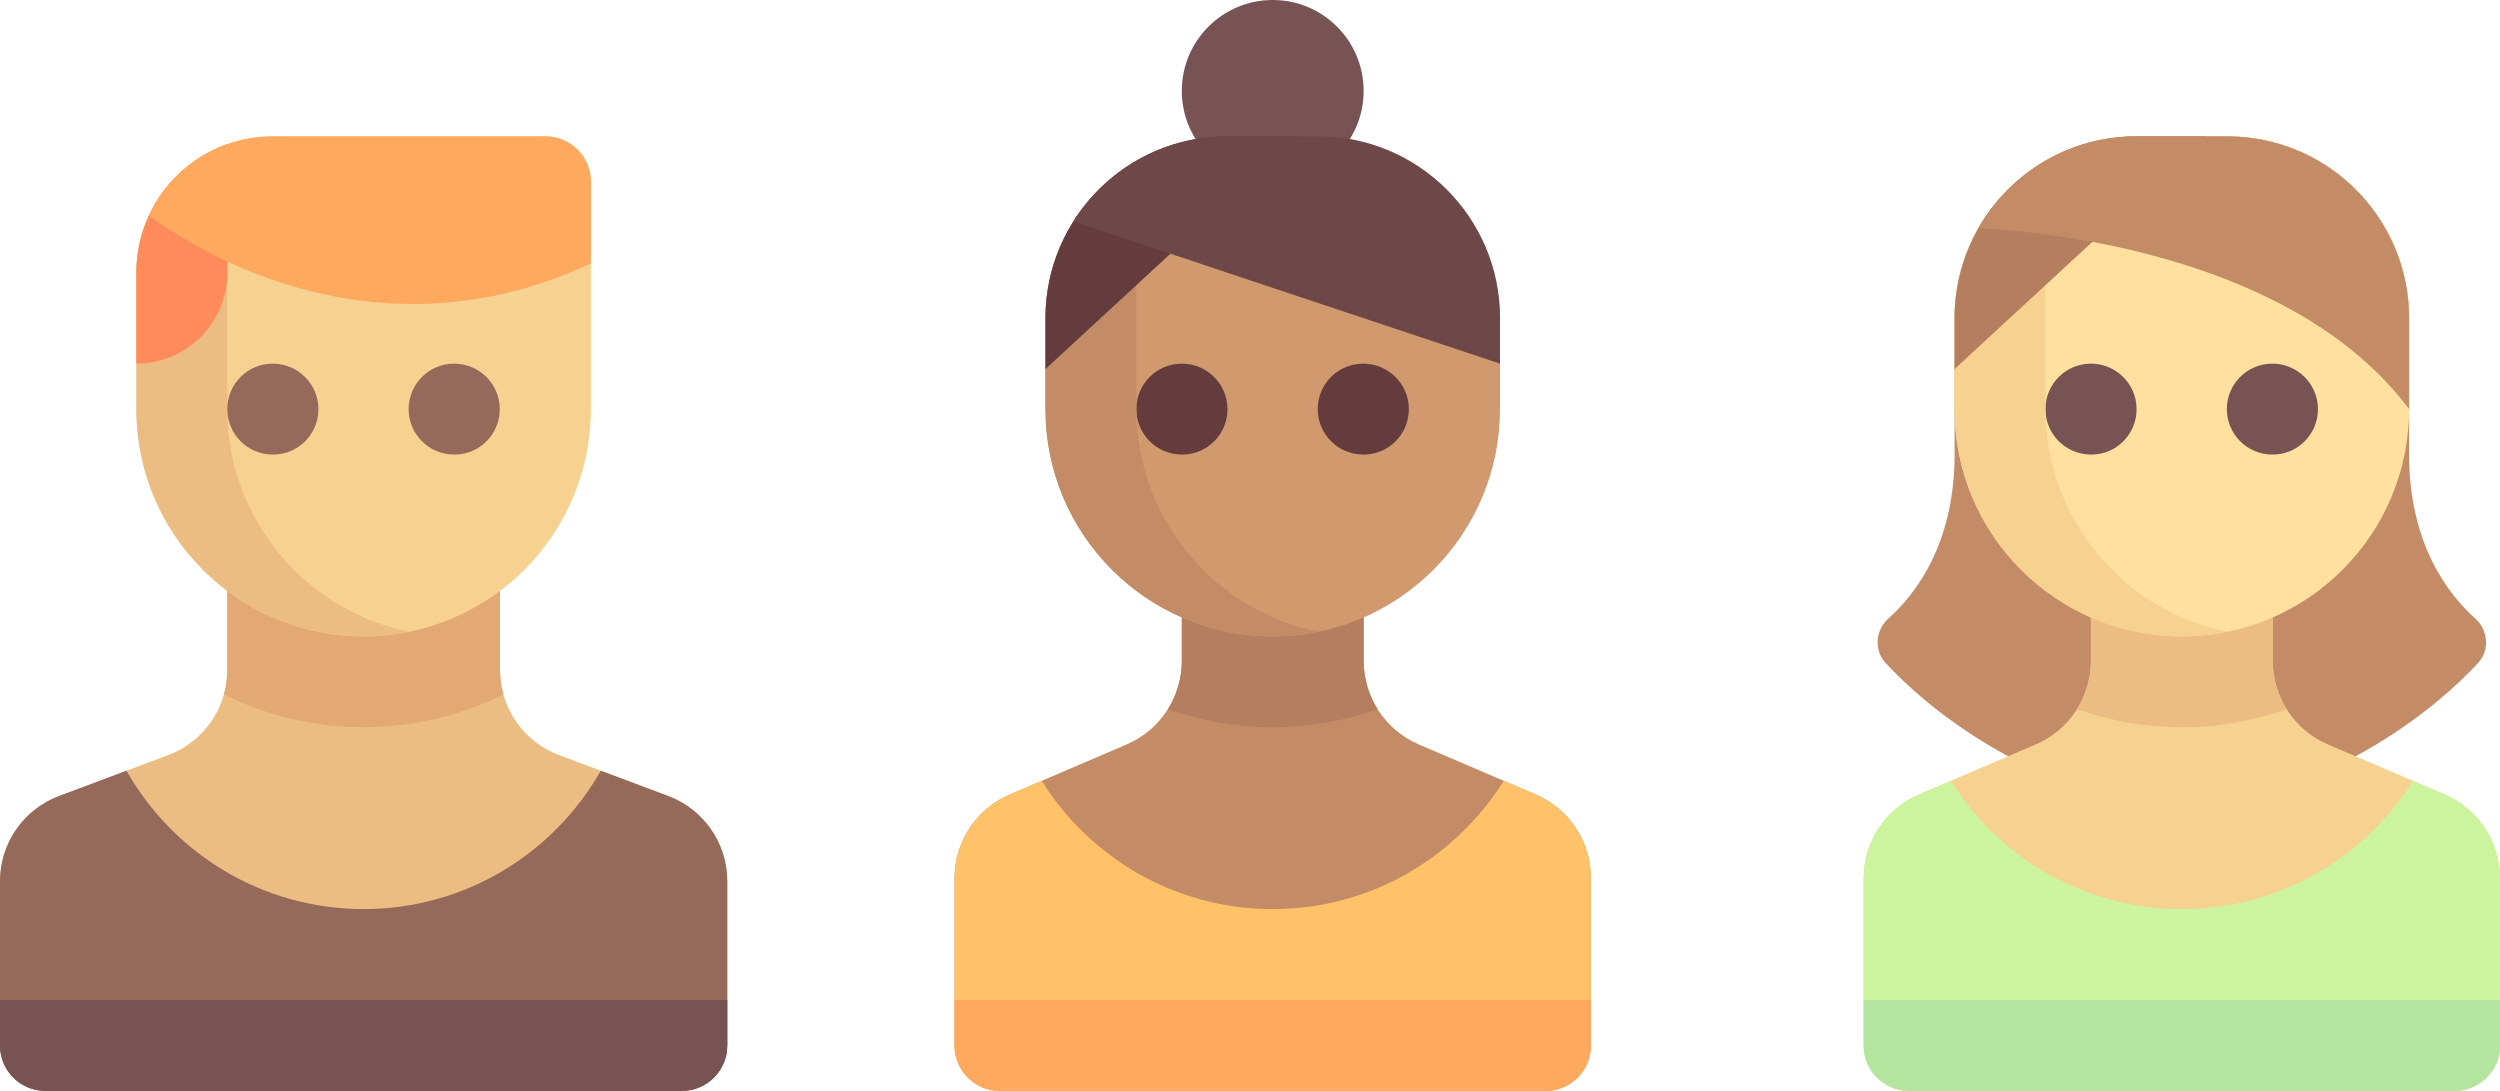 <svg width="110" height="48" viewBox="0 0 110 48" fill="none" xmlns="http://www.w3.org/2000/svg">
<path d="M106 20V14C106 9.582 102.419 6 98 6H94C89.582 6 86.001 9.582 86.001 14V20C86.001 23.935 84.28 26.149 83.096 27.208C82.517 27.724 82.442 28.605 82.969 29.174C84.685 31.024 88.778 34.555 96 36C103.223 34.556 107.316 31.024 109.032 29.174C109.559 28.605 109.483 27.724 108.905 27.208C107.721 26.149 106 23.935 106 20Z" fill="#C38C66"/>
<path d="M100 29.077V24H92V29.077C92 30.677 91.046 32.123 89.576 32.753L84.424 34.961C82.954 35.592 82 37.038 82 38.638V46C82 47.105 82.895 48 84 48H108C109.105 48 110 47.105 110 46V38.638C110 37.038 109.046 35.592 107.576 34.961L102.424 32.753C100.954 32.123 100 30.677 100 29.077Z" fill="#F6D190"/>
<path d="M92 24V29.077C92 29.846 91.779 30.579 91.387 31.203C92.837 31.713 94.378 32 96 32C97.622 32 99.163 31.713 100.613 31.203C100.22 30.579 100 29.846 100 29.077V24H92Z" fill="#ECBD83"/>
<path d="M107.575 34.962L106.165 34.357C104.043 37.743 100.289 40.001 96 40.001C91.71 40.001 87.957 37.743 85.835 34.357L84.424 34.962C82.954 35.592 82 37.038 82 38.638V46.001C82 47.105 82.895 48.001 84 48.001H108C109.105 48.001 110 47.105 110 46.001V38.638C110 37.038 109.046 35.592 107.575 34.962Z" fill="#CCF49F"/>
<path d="M108 48H84C82.895 48 82 47.105 82 46V44H110V46C110 47.105 109.105 48 108 48Z" fill="#B3E59F"/>
<path d="M96 28C90.477 28 86 23.523 86 18V14C86 9.582 89.582 6 94 6H98C102.418 6 106 9.582 106 14V18C106 23.523 101.523 28 96 28Z" fill="#FFE09F"/>
<path d="M92.02 20H92C90.894 20 90 19.104 90 18C90 16.896 90.895 16 92 16C93.105 16 94.01 16.896 94.01 18C94.01 19.104 93.125 20 92.02 20Z" fill="#785353"/>
<path d="M100 20H99.98C98.875 20 97.981 19.104 97.981 18C97.981 16.896 98.875 16 99.98 16C101.086 16 101.99 16.896 101.99 18C101.99 19.104 101.106 20 100 20Z" fill="#785353"/>
<path d="M90 18V7.109C87.619 8.495 86 11.046 86 14V18C86 23.523 90.477 28 96 28C96.685 28 97.353 27.93 98 27.798C93.436 26.871 90 22.837 90 18Z" fill="#F6D190"/>
<path d="M60 29.077V24H52V29.077C52 30.677 51.046 32.123 49.576 32.753L44.424 34.961C42.953 35.592 42 37.038 42 38.638V46C42 47.105 42.895 48 44 48H68C69.105 48 70 47.105 70 46V38.638C70 37.038 69.046 35.592 67.576 34.961L62.424 32.753C60.954 32.123 60 30.677 60 29.077Z" fill="#C38C66"/>
<path d="M52 24V29.077C52 29.846 51.78 30.579 51.388 31.203C52.837 31.713 54.378 32 56 32C57.622 32 59.162 31.712 60.612 31.202C60.219 30.578 60 29.846 60 29.077V24H52Z" fill="#B57F5F"/>
<path d="M56 28C50.477 28 46 23.523 46 18V14C46 9.582 49.582 6 54 6H58C62.418 6 66 9.582 66 14V18C66 23.523 61.523 28 56 28Z" fill="#D19A6E"/>
<path d="M52.02 20H52C50.894 20 50 19.104 50 18C50 16.896 50.895 16 52 16C53.105 16 54.01 16.896 54.01 18C54.01 19.104 53.125 20 52.02 20Z" fill="#643C3E"/>
<path d="M60 20H59.98C58.875 20 57.98 19.104 57.98 18C57.98 16.896 58.875 16 59.98 16C61.086 16 61.99 16.896 61.99 18C61.99 19.104 61.106 20 60 20Z" fill="#643C3E"/>
<path d="M50 18V7.109C47.619 8.495 46 11.046 46 14V18C46 23.523 50.477 28 56 28C56.685 28 57.367 27.927 58.013 27.796C53.449 26.87 50 22.837 50 18Z" fill="#C38C66"/>
<path d="M67.575 34.962L66.165 34.357C64.043 37.743 60.289 40.001 56 40.001C51.71 40.001 47.957 37.743 45.835 34.357L44.424 34.962C42.953 35.592 42 37.038 42 38.638V46.001C42 47.105 42.895 48.001 44 48.001H68C69.105 48.001 70 47.105 70 46.001V38.638C70 37.038 69.046 35.592 67.575 34.962Z" fill="#FFC269"/>
<path d="M56 8C58.209 8 60 6.209 60 4C60 1.791 58.209 0 56 0C53.791 0 52 1.791 52 4C52 6.209 53.791 8 56 8Z" fill="#785353"/>
<path d="M57.096 6H54C49.582 6 46 9.582 46 14V16.238L57.096 6Z" fill="#643C3E"/>
<path d="M58 6H54C51.149 6 48.644 7.494 47.227 9.74L66 16V14C66 9.582 62.419 6 58 6Z" fill="#6E4848"/>
<path d="M68 48H44C42.895 48 42 47.105 42 46V44H70V46C70 47.105 69.105 48 68 48Z" fill="#FFA95F"/>
<path d="M97.096 6H94C89.582 6 86 9.582 86 14V16.238L97.096 6Z" fill="#B57F5F"/>
<path d="M98 6H94C91.03 6 88.433 7.629 87.053 10.032C90.427 10.216 100.998 11.33 106 18V14C106 9.582 102.418 6 98 6Z" fill="#C38C66"/>
<path d="M29.405 35.026L24.596 33.223C23.034 32.638 22 31.145 22 29.478V22H10V29.478C10 31.145 8.966 32.638 7.405 33.223L2.596 35.026C1.034 35.612 0 37.105 0 38.772V46C0 47.104 0.895 48 2 48H30C31.105 48 32 47.104 32 46V38.772C32 37.105 30.966 35.612 29.405 35.026Z" fill="#ECBD83"/>
<path d="M10.001 24V29.478C10.001 29.849 9.949 30.213 9.853 30.558C11.716 31.477 13.786 32 16 32C18.215 32 20.285 31.477 22.148 30.558C22.052 30.213 22 29.849 22 29.478V24H10.001Z" fill="#E2A975"/>
<path d="M16 28C10.477 28 6 23.523 6 18V12C6 8.686 8.686 6 12 6H24C25.104 6 26 6.895 26 8V18C26 23.523 21.523 28 16 28Z" fill="#F6D190"/>
<path d="M18.01 27.798C13.446 26.872 10 22.837 10 18V6.367C7.675 7.194 6 9.391 6 12V18C6 23.523 10.477 28 16 28C16.685 28 17.364 27.93 18.01 27.798Z" fill="#ECBD83"/>
<path d="M12.02 20H12C10.894 20 10 19.104 10 18C10 16.896 10.895 16 12 16C13.106 16 14.01 16.896 14.01 18C14.01 19.104 13.125 20 12.02 20Z" fill="#966A5B"/>
<path d="M20 20H19.98C18.875 20 17.98 19.104 17.98 18C17.98 16.896 18.875 16 19.98 16C21.086 16 21.99 16.896 21.99 18C21.99 19.104 21.105 20 20 20Z" fill="#966A5B"/>
<path d="M29.405 35.026L26.434 33.912C24.372 37.544 20.476 39.999 16 39.999C11.524 39.999 7.628 37.544 5.566 33.912L2.596 35.026C1.034 35.611 0 37.104 0 38.771V45.999C0 47.104 0.895 47.999 2 47.999H30C31.105 47.999 32 47.104 32 45.999V38.771C32 37.104 30.966 35.611 29.405 35.026Z" fill="#966A5B"/>
<path d="M30 48H2C0.895 48 0 47.105 0 46V44H32V46C32 47.105 31.105 48 30 48Z" fill="#785353"/>
<path d="M10 11.999V6.342C7.675 7.168 6 9.374 6 11.999V15.999C8.209 15.999 10 14.209 10 11.999Z" fill="#FF8B5A"/>
<path d="M24 6H12C9.582 6 7.5 7.426 6.55 9.487C8.757 11.105 16.577 15.972 26 11.593V8C26 6.895 25.105 6 24 6Z" fill="#FFA95F"/>
</svg>
